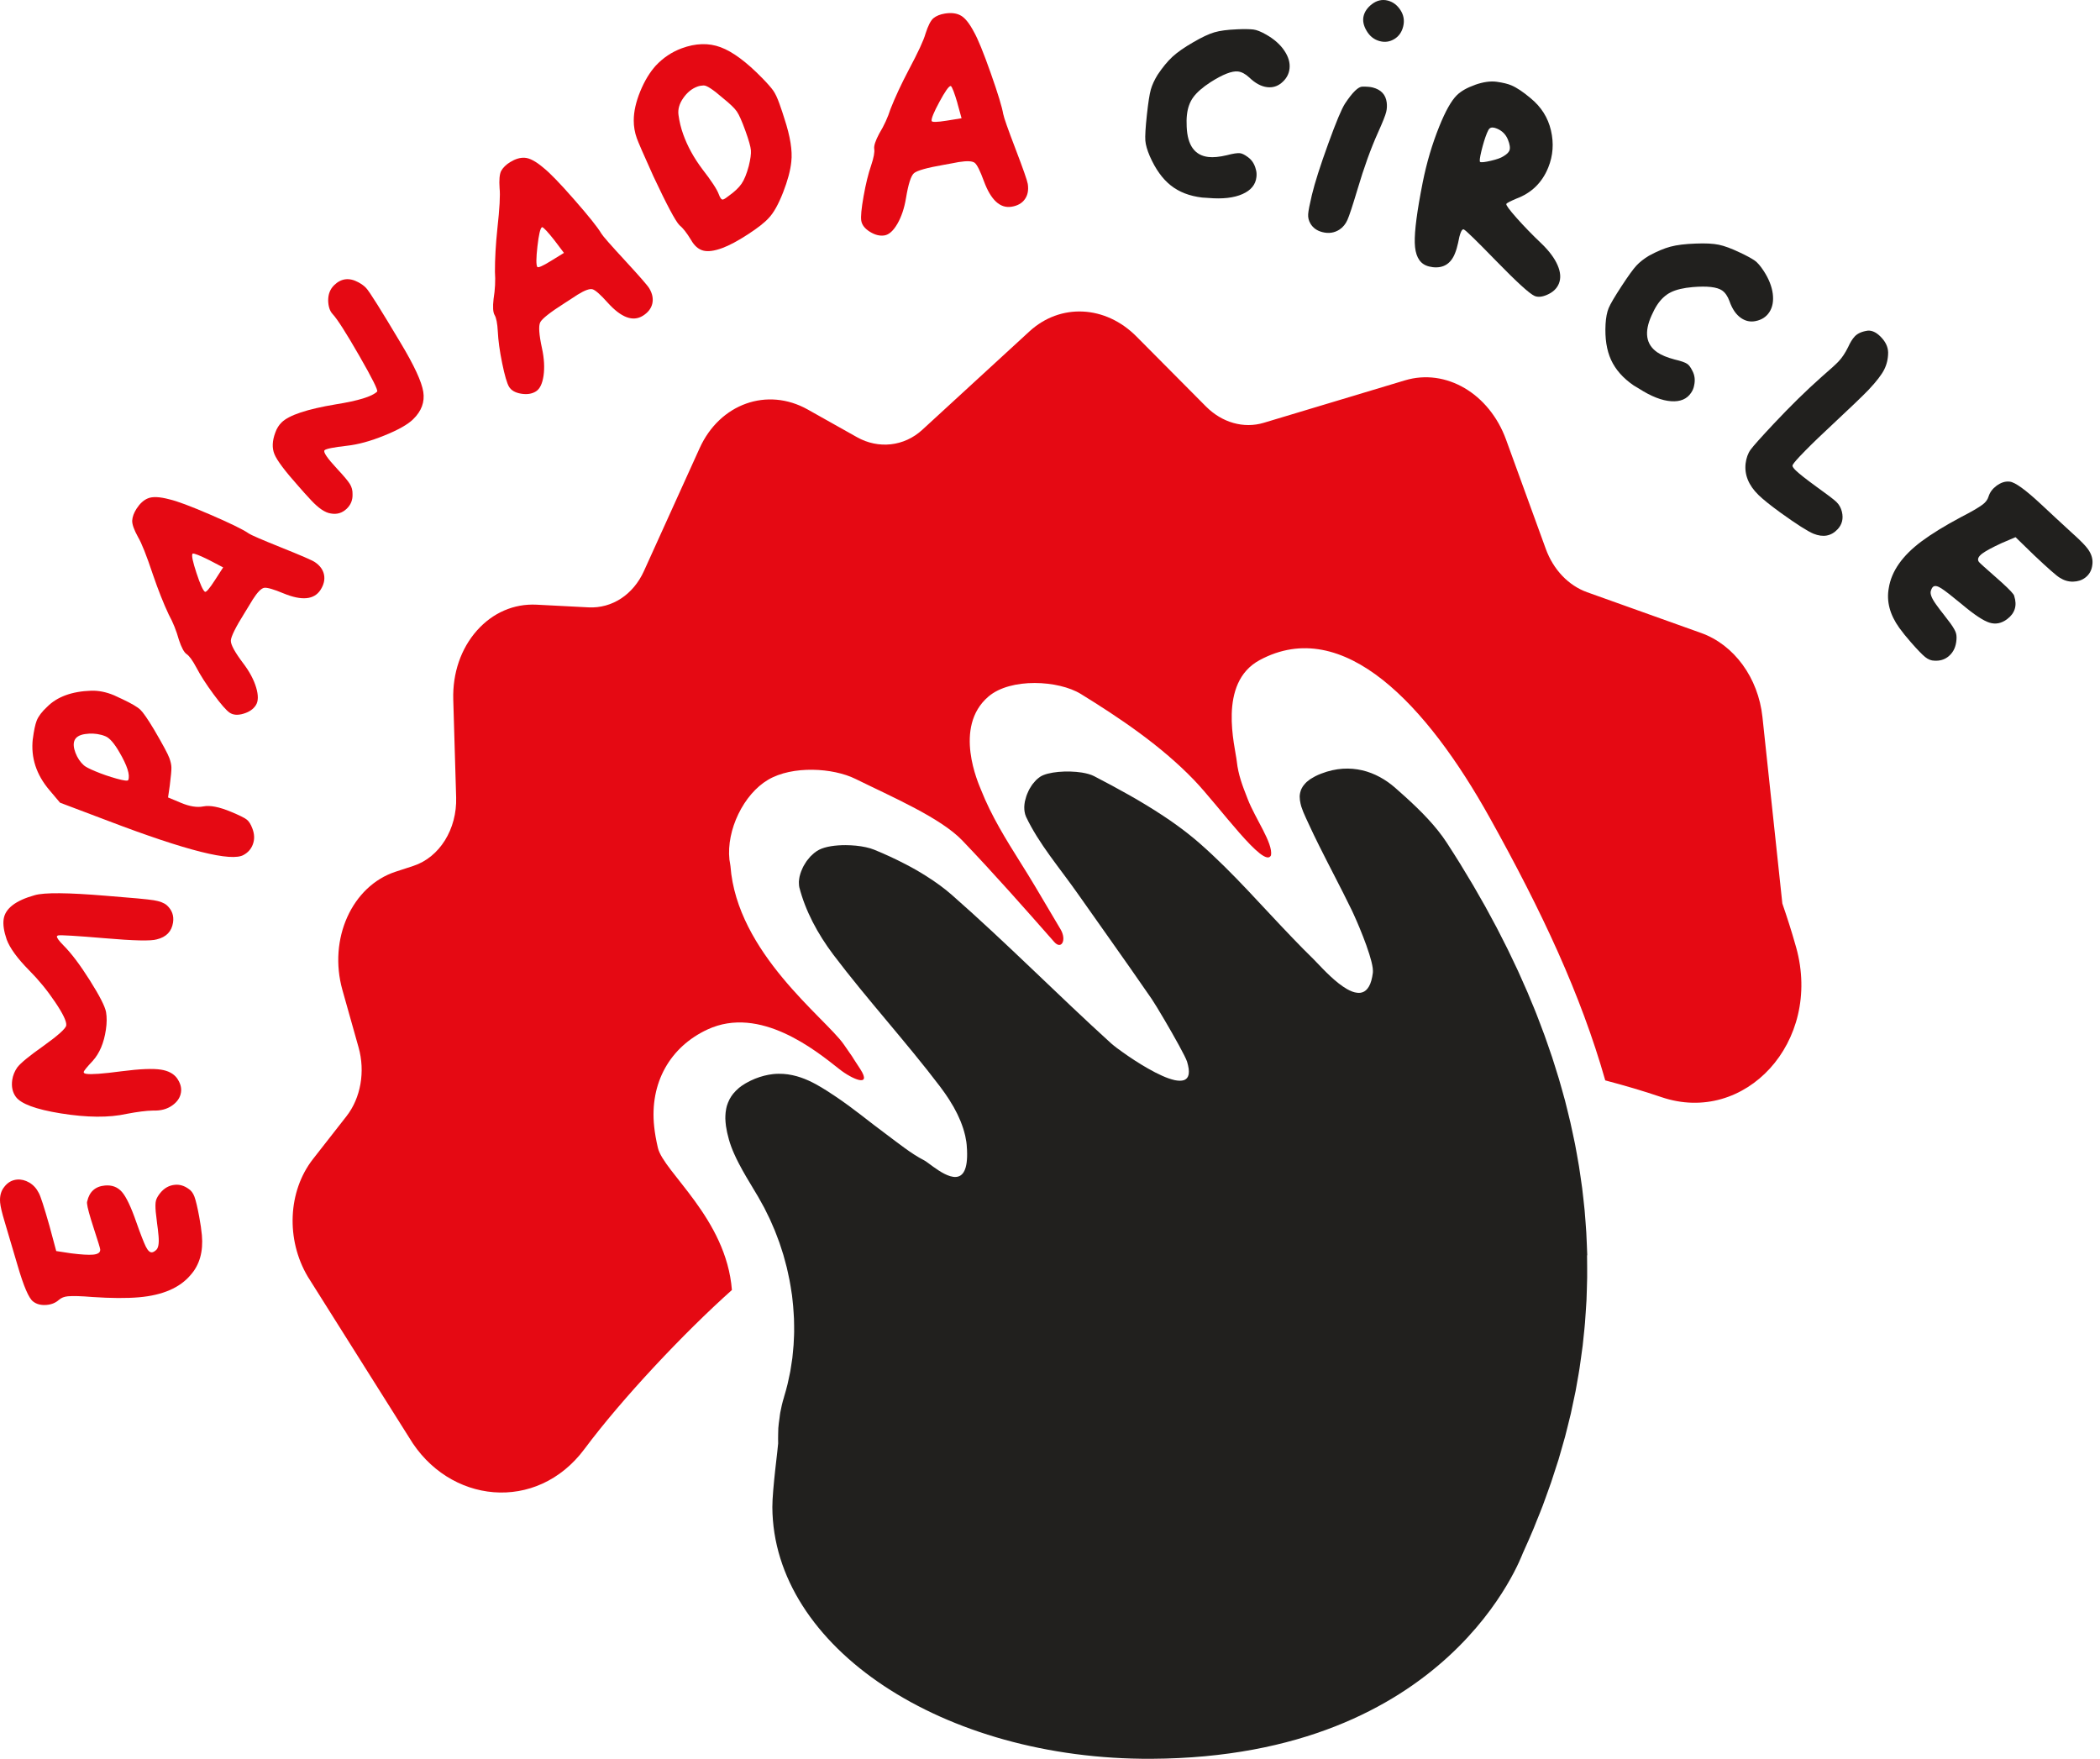 <svg xmlns="http://www.w3.org/2000/svg" width="80" height="67" viewBox="0 0 80 67" fill="none"><path d="M0.175 46.533C0.076 46.205 0.018 45.965 0.005 45.811C-0.017 45.567 0.037 45.367 0.166 45.21C0.293 45.044 0.454 44.953 0.649 44.935C0.807 44.922 0.964 44.96 1.119 45.051C1.273 45.143 1.394 45.276 1.48 45.45C1.544 45.562 1.679 45.978 1.884 46.698L2.142 47.658L2.711 47.745C3.098 47.794 3.374 47.809 3.542 47.795C3.736 47.778 3.828 47.711 3.817 47.593C3.814 47.548 3.732 47.282 3.573 46.796C3.414 46.309 3.328 45.993 3.316 45.849C3.312 45.804 3.314 45.776 3.322 45.766C3.405 45.395 3.631 45.193 4.002 45.161C4.268 45.138 4.481 45.22 4.644 45.405C4.807 45.59 4.991 45.976 5.193 46.558C5.358 47.026 5.48 47.336 5.555 47.489C5.631 47.641 5.709 47.714 5.788 47.707C5.832 47.703 5.883 47.676 5.941 47.625C6.032 47.553 6.065 47.374 6.04 47.085C6.023 46.896 6.004 46.737 5.985 46.611C5.979 46.548 5.97 46.468 5.957 46.369C5.944 46.27 5.935 46.203 5.933 46.166C5.916 45.967 5.918 45.825 5.941 45.736C5.964 45.648 6.02 45.549 6.108 45.442C6.26 45.256 6.447 45.153 6.668 45.134C6.844 45.118 7.013 45.168 7.174 45.282C7.278 45.345 7.356 45.448 7.408 45.589C7.46 45.731 7.521 45.984 7.589 46.352C7.639 46.62 7.673 46.854 7.691 47.053C7.746 47.676 7.605 48.18 7.265 48.565C6.855 49.055 6.2 49.339 5.3 49.419C4.823 49.46 4.231 49.456 3.525 49.409C3.095 49.373 2.783 49.364 2.589 49.381C2.448 49.393 2.332 49.439 2.241 49.52C2.117 49.631 1.962 49.694 1.777 49.71C1.565 49.728 1.393 49.684 1.259 49.578C1.097 49.456 0.901 49 0.671 48.21C0.543 47.766 0.377 47.207 0.175 46.533Z" fill="#E50913"></path><path d="M0.253 35.785C0.147 35.475 0.108 35.216 0.14 35.01C0.2 34.608 0.595 34.304 1.324 34.101C1.69 33.995 2.59 34.003 4.025 34.123C5.01 34.199 5.62 34.256 5.857 34.294C6.085 34.331 6.25 34.394 6.354 34.484C6.552 34.663 6.631 34.882 6.592 35.142C6.541 35.482 6.336 35.697 5.972 35.785C5.756 35.851 5.099 35.837 4 35.742C2.919 35.651 2.324 35.614 2.213 35.634C2.184 35.647 2.169 35.659 2.168 35.668C2.159 35.721 2.242 35.836 2.413 36.009C2.71 36.305 3.046 36.749 3.419 37.34C3.793 37.932 4 38.337 4.04 38.554C4.073 38.752 4.072 38.976 4.034 39.226C3.96 39.728 3.793 40.123 3.535 40.411C3.311 40.65 3.195 40.791 3.189 40.837C3.184 40.872 3.216 40.896 3.287 40.907C3.47 40.937 3.919 40.904 4.634 40.809C5.329 40.719 5.83 40.699 6.136 40.748C6.407 40.791 6.607 40.896 6.735 41.063C6.869 41.25 6.922 41.433 6.895 41.611C6.866 41.809 6.754 41.976 6.558 42.114C6.362 42.252 6.123 42.316 5.836 42.306C5.576 42.31 5.238 42.353 4.823 42.432C4.154 42.581 3.317 42.575 2.309 42.413C1.363 42.26 0.794 42.049 0.6 41.779C0.474 41.604 0.43 41.39 0.466 41.139C0.492 40.969 0.555 40.81 0.659 40.661C0.791 40.49 1.124 40.218 1.654 39.845C2.217 39.441 2.506 39.18 2.523 39.064C2.544 38.921 2.405 38.626 2.103 38.178C1.803 37.731 1.472 37.327 1.113 36.967C0.661 36.51 0.374 36.115 0.252 35.784L0.253 35.785Z" fill="#E50913"></path><path d="M1.25 28.154C1.292 27.83 1.341 27.597 1.397 27.454C1.463 27.287 1.595 27.111 1.792 26.93C2.174 26.543 2.735 26.337 3.472 26.312C3.753 26.303 4.046 26.361 4.35 26.489C4.383 26.503 4.434 26.527 4.501 26.56C4.569 26.593 4.624 26.619 4.666 26.636C5.012 26.8 5.24 26.934 5.347 27.037C5.454 27.14 5.63 27.394 5.872 27.798C6.198 28.355 6.392 28.714 6.451 28.875C6.502 29.015 6.528 29.135 6.53 29.238C6.533 29.341 6.512 29.57 6.468 29.922L6.402 30.378L6.895 30.584C7.224 30.722 7.508 30.767 7.746 30.72C7.997 30.669 8.348 30.737 8.8 30.925C9.113 31.055 9.312 31.153 9.395 31.218C9.481 31.282 9.553 31.396 9.613 31.558C9.699 31.779 9.703 31.986 9.627 32.179C9.561 32.347 9.448 32.475 9.287 32.564C8.832 32.844 7.107 32.411 4.112 31.268L2.287 30.578L1.886 30.103C1.382 29.511 1.17 28.861 1.249 28.151L1.25 28.154ZM3.843 27.991C3.652 27.941 3.45 27.932 3.235 27.964C3.021 27.997 2.887 28.08 2.835 28.214C2.789 28.331 2.802 28.486 2.875 28.678C2.948 28.869 3.055 29.029 3.196 29.156C3.261 29.212 3.403 29.287 3.625 29.379C3.888 29.489 4.159 29.583 4.44 29.661C4.72 29.739 4.869 29.757 4.886 29.715C4.961 29.522 4.848 29.167 4.545 28.65C4.352 28.316 4.177 28.115 4.02 28.049C3.946 28.019 3.888 28 3.843 27.99V27.991Z" fill="#E50913"></path><path d="M9.465 20.317C9.561 20.381 9.981 20.563 10.726 20.862C11.47 21.16 11.894 21.344 11.998 21.415C12.19 21.545 12.306 21.705 12.344 21.893C12.381 22.081 12.337 22.273 12.211 22.47C11.967 22.847 11.498 22.892 10.8 22.604C10.423 22.447 10.178 22.376 10.067 22.392C9.955 22.409 9.809 22.556 9.63 22.836C9.606 22.873 9.562 22.947 9.498 23.054C9.433 23.163 9.377 23.254 9.329 23.33C8.976 23.893 8.798 24.252 8.794 24.407C8.791 24.562 8.95 24.851 9.271 25.276C9.507 25.587 9.669 25.893 9.758 26.19C9.847 26.489 9.843 26.714 9.746 26.865C9.649 27.016 9.492 27.124 9.274 27.188C9.057 27.253 8.882 27.239 8.748 27.149C8.623 27.064 8.418 26.831 8.137 26.45C7.856 26.07 7.637 25.729 7.48 25.428C7.335 25.157 7.212 24.986 7.107 24.916C7.011 24.851 6.914 24.67 6.816 24.376C6.72 24.03 6.592 23.709 6.43 23.415C6.228 22.986 6.026 22.475 5.823 21.882C5.58 21.153 5.391 20.679 5.257 20.457C5.105 20.181 5.032 19.974 5.036 19.835C5.044 19.69 5.1 19.537 5.202 19.378C5.329 19.182 5.471 19.052 5.631 18.986C5.807 18.91 6.081 18.922 6.454 19.022C6.742 19.087 7.261 19.281 8.009 19.604C8.758 19.927 9.245 20.164 9.466 20.314L9.465 20.317ZM7.975 21.34C7.612 21.16 7.401 21.075 7.34 21.089L7.332 21.1C7.293 21.161 7.345 21.404 7.485 21.829C7.625 22.255 7.733 22.493 7.806 22.543C7.851 22.573 7.977 22.426 8.187 22.101L8.501 21.615L7.975 21.34Z" fill="#E50913"></path><path d="M12.502 11.444C12.501 11.208 12.576 11.014 12.729 10.864C12.998 10.601 13.306 10.565 13.653 10.754C13.777 10.821 13.876 10.894 13.949 10.973C14.078 11.111 14.517 11.813 15.27 13.076C15.778 13.923 16.064 14.54 16.125 14.926C16.186 15.313 16.057 15.662 15.737 15.973C15.532 16.173 15.166 16.379 14.638 16.592C14.11 16.806 13.636 16.935 13.215 16.981C12.706 17.039 12.423 17.095 12.365 17.151C12.301 17.213 12.463 17.451 12.849 17.866C13.101 18.135 13.261 18.327 13.331 18.442C13.4 18.555 13.434 18.683 13.43 18.823C13.439 19.042 13.366 19.226 13.213 19.375C13.04 19.543 12.835 19.605 12.598 19.56C12.385 19.529 12.138 19.363 11.855 19.06C11.659 18.85 11.494 18.666 11.359 18.509C10.856 17.944 10.555 17.544 10.457 17.307C10.358 17.07 10.369 16.794 10.489 16.476C10.542 16.324 10.622 16.195 10.732 16.088C11.013 15.814 11.698 15.586 12.787 15.404C13.648 15.267 14.175 15.105 14.366 14.918C14.411 14.875 14.184 14.418 13.685 13.55C13.186 12.681 12.847 12.151 12.668 11.96C12.564 11.848 12.508 11.677 12.501 11.447L12.502 11.444Z" fill="#E50913"></path><path d="M22.901 8.887C22.961 8.989 23.266 9.336 23.815 9.93C24.364 10.526 24.671 10.877 24.735 10.986C24.855 11.188 24.892 11.382 24.849 11.569C24.805 11.755 24.683 11.909 24.487 12.031C24.109 12.264 23.664 12.099 23.153 11.533C22.878 11.226 22.686 11.055 22.577 11.021C22.469 10.987 22.276 11.056 21.996 11.23C21.958 11.253 21.887 11.299 21.784 11.369C21.68 11.438 21.59 11.495 21.515 11.543C20.959 11.897 20.647 12.142 20.579 12.28C20.511 12.418 20.534 12.748 20.648 13.272C20.731 13.656 20.75 14.002 20.707 14.31C20.662 14.618 20.564 14.82 20.413 14.912C20.262 15.006 20.075 15.034 19.851 14.997C19.627 14.96 19.474 14.871 19.391 14.732C19.313 14.6 19.225 14.301 19.13 13.834C19.034 13.368 18.98 12.964 18.964 12.624C18.947 12.316 18.906 12.108 18.841 11.999C18.781 11.898 18.768 11.694 18.803 11.386C18.861 11.031 18.878 10.687 18.855 10.351C18.853 9.875 18.883 9.327 18.948 8.703C19.033 7.941 19.061 7.43 19.032 7.171C19.01 6.856 19.029 6.637 19.091 6.513C19.161 6.387 19.275 6.273 19.433 6.176C19.631 6.055 19.814 5.999 19.986 6.01C20.177 6.018 20.421 6.15 20.715 6.402C20.949 6.588 21.337 6.989 21.88 7.609C22.423 8.229 22.764 8.654 22.902 8.887H22.901ZM21.123 9.157C20.87 8.835 20.713 8.668 20.653 8.652L20.642 8.659C20.581 8.697 20.525 8.939 20.474 9.383C20.423 9.828 20.421 10.089 20.467 10.167C20.495 10.213 20.671 10.136 20.996 9.935L21.484 9.634L21.123 9.157Z" fill="#E50913"></path><path d="M24.989 2.493C25.269 2.196 25.596 1.979 25.97 1.84C26.502 1.644 26.997 1.629 27.452 1.799C27.909 1.968 28.434 2.357 29.03 2.967C29.238 3.179 29.38 3.342 29.458 3.453C29.536 3.564 29.614 3.731 29.693 3.952C29.772 4.174 29.835 4.363 29.882 4.519C30.106 5.198 30.193 5.745 30.145 6.16C30.112 6.49 30.007 6.882 29.831 7.333C29.653 7.785 29.473 8.108 29.288 8.302C29.133 8.475 28.866 8.685 28.488 8.93C28.11 9.176 27.787 9.348 27.522 9.447C27.214 9.561 26.969 9.594 26.786 9.545C26.604 9.496 26.449 9.361 26.323 9.137C26.161 8.869 26.014 8.682 25.882 8.576C25.735 8.429 25.404 7.808 24.89 6.713C24.524 5.903 24.314 5.42 24.26 5.267C24.18 5.045 24.142 4.818 24.143 4.586C24.143 4.248 24.227 3.88 24.39 3.481C24.553 3.083 24.753 2.752 24.99 2.491L24.989 2.493ZM26.802 3.255C26.718 3.258 26.639 3.272 26.564 3.3C26.355 3.377 26.177 3.522 26.028 3.737C25.878 3.952 25.819 4.164 25.847 4.376C25.88 4.625 25.939 4.873 26.028 5.12C26.19 5.572 26.432 6.013 26.756 6.444C27.105 6.894 27.313 7.212 27.382 7.4C27.436 7.554 27.494 7.62 27.552 7.598C27.602 7.58 27.671 7.534 27.759 7.464C27.984 7.304 28.147 7.149 28.249 7C28.352 6.851 28.443 6.627 28.524 6.327C28.589 6.062 28.617 5.861 28.606 5.725C28.595 5.59 28.526 5.342 28.397 4.985C28.265 4.619 28.156 4.371 28.068 4.244C27.98 4.118 27.804 3.949 27.54 3.737C27.158 3.405 26.912 3.245 26.802 3.256V3.255Z" fill="#E50913"></path><path d="M38.223 4.359C38.241 4.475 38.396 4.914 38.687 5.675C38.978 6.437 39.133 6.879 39.153 7.005C39.189 7.238 39.153 7.432 39.043 7.587C38.934 7.742 38.765 7.838 38.537 7.875C38.1 7.946 37.748 7.621 37.482 6.901C37.339 6.511 37.224 6.279 37.136 6.206C37.048 6.133 36.843 6.122 36.519 6.174C36.475 6.182 36.392 6.197 36.271 6.221C36.149 6.245 36.044 6.263 35.957 6.278C35.31 6.39 34.931 6.498 34.816 6.599C34.702 6.7 34.602 7.015 34.515 7.542C34.451 7.929 34.341 8.257 34.187 8.524C34.032 8.792 33.867 8.94 33.693 8.968C33.517 8.996 33.334 8.95 33.139 8.83C32.945 8.709 32.836 8.569 32.81 8.408C32.786 8.255 32.815 7.946 32.898 7.478C32.981 7.011 33.077 6.616 33.188 6.296C33.285 6.005 33.324 5.797 33.304 5.672C33.286 5.556 33.349 5.362 33.494 5.09C33.679 4.785 33.822 4.473 33.924 4.153C34.097 3.713 34.327 3.216 34.617 2.665C34.975 1.992 35.19 1.531 35.258 1.281C35.354 0.981 35.453 0.786 35.555 0.697C35.666 0.605 35.813 0.546 35.997 0.516C36.224 0.48 36.415 0.499 36.571 0.576C36.745 0.658 36.923 0.874 37.104 1.22C37.253 1.481 37.466 2.002 37.742 2.784C38.018 3.566 38.178 4.092 38.221 4.36L38.223 4.359ZM36.473 3.924C36.356 3.53 36.273 3.314 36.222 3.276L36.209 3.278C36.138 3.289 35.998 3.491 35.786 3.883C35.574 4.275 35.476 4.516 35.49 4.606C35.499 4.659 35.691 4.656 36.067 4.596L36.631 4.505L36.471 3.925L36.473 3.924Z" fill="#E50913"></path><path d="M47.107 1.117C47.385 1.104 47.599 1.107 47.748 1.124C47.871 1.139 48.035 1.203 48.235 1.318C48.538 1.49 48.769 1.694 48.925 1.927C49.083 2.16 49.15 2.389 49.125 2.613C49.102 2.829 48.997 3.014 48.811 3.165C48.654 3.292 48.475 3.344 48.273 3.32C48.044 3.293 47.817 3.17 47.59 2.951C47.444 2.816 47.301 2.739 47.161 2.723C46.932 2.696 46.583 2.833 46.113 3.132C45.816 3.325 45.599 3.514 45.463 3.698C45.326 3.882 45.245 4.109 45.216 4.38C45.201 4.515 45.199 4.665 45.207 4.83C45.237 5.536 45.513 5.919 46.032 5.98C46.217 6.002 46.451 5.98 46.736 5.913C46.974 5.85 47.142 5.824 47.24 5.836C47.319 5.846 47.416 5.894 47.532 5.98C47.689 6.09 47.792 6.249 47.842 6.455C47.869 6.54 47.876 6.637 47.864 6.745C47.833 7.033 47.656 7.249 47.332 7.393C47.008 7.537 46.578 7.587 46.038 7.541C46.012 7.537 45.971 7.534 45.919 7.533C45.865 7.532 45.827 7.53 45.8 7.526C45.315 7.469 44.915 7.314 44.599 7.062C44.282 6.811 44.017 6.439 43.802 5.95C43.703 5.719 43.645 5.52 43.632 5.356C43.619 5.19 43.638 4.859 43.692 4.364C43.742 3.905 43.791 3.587 43.841 3.411C43.891 3.234 43.977 3.049 44.096 2.854C44.287 2.567 44.477 2.336 44.665 2.162C44.854 1.989 45.119 1.803 45.461 1.607C45.785 1.418 46.053 1.292 46.265 1.23C46.477 1.169 46.758 1.131 47.107 1.118V1.117Z" fill="#21201E"></path><path d="M51.901 3.301C52.067 3.298 52.197 3.308 52.292 3.332C52.61 3.414 52.789 3.604 52.827 3.903C52.842 4.029 52.836 4.148 52.808 4.263C52.777 4.394 52.672 4.657 52.495 5.05C52.22 5.661 51.96 6.382 51.714 7.214C51.527 7.837 51.399 8.227 51.329 8.381C51.26 8.536 51.16 8.657 51.029 8.745C50.834 8.871 50.616 8.904 50.375 8.842C50.168 8.789 50.017 8.68 49.92 8.515C49.855 8.405 49.826 8.286 49.835 8.158C49.843 8.03 49.891 7.785 49.977 7.425C50.089 6.959 50.296 6.312 50.596 5.484C50.895 4.656 51.11 4.142 51.241 3.942C51.527 3.511 51.747 3.298 51.903 3.3L51.901 3.301ZM52.261 0.16C52.452 0.014 52.654 -0.033 52.869 0.022C53.068 0.074 53.227 0.194 53.351 0.385C53.474 0.575 53.509 0.78 53.457 0.999C53.405 1.219 53.291 1.381 53.12 1.486C52.948 1.591 52.763 1.619 52.566 1.568C52.351 1.513 52.181 1.38 52.059 1.171C51.942 0.974 51.905 0.787 51.947 0.61C51.987 0.443 52.091 0.293 52.261 0.159V0.16Z" fill="#21201E"></path><path d="M56.199 3.229C56.507 3.121 56.78 3.083 57.016 3.115C57.252 3.148 57.441 3.193 57.58 3.253C57.784 3.34 58.026 3.502 58.305 3.738C58.71 4.068 58.97 4.477 59.084 4.968C59.198 5.457 59.164 5.928 58.982 6.379C58.749 6.956 58.344 7.351 57.768 7.566C57.525 7.669 57.397 7.736 57.384 7.77C57.367 7.811 57.498 7.991 57.779 8.307C58.06 8.623 58.377 8.95 58.731 9.286C59.021 9.567 59.223 9.839 59.337 10.104C59.452 10.368 59.467 10.6 59.387 10.801C59.309 10.994 59.155 11.138 58.923 11.236C58.738 11.314 58.584 11.326 58.461 11.274C58.272 11.193 57.777 10.742 56.976 9.919C56.243 9.165 55.839 8.773 55.766 8.741C55.725 8.724 55.686 8.76 55.649 8.853C55.611 8.946 55.577 9.078 55.547 9.251C55.514 9.403 55.474 9.539 55.426 9.656C55.268 10.049 54.986 10.223 54.582 10.178C54.481 10.165 54.394 10.143 54.321 10.111C54.051 9.995 53.909 9.71 53.896 9.253C53.883 8.797 53.984 8.031 54.197 6.956C54.346 6.206 54.557 5.492 54.83 4.815C55.066 4.23 55.288 3.835 55.496 3.63C55.655 3.472 55.889 3.339 56.197 3.231L56.199 3.229ZM57.441 5.311C57.363 5.122 57.227 4.984 57.031 4.901C56.899 4.845 56.804 4.843 56.745 4.896C56.714 4.923 56.681 4.981 56.644 5.074C56.569 5.258 56.5 5.483 56.435 5.75C56.371 6.016 56.355 6.156 56.388 6.171C56.437 6.191 56.573 6.177 56.796 6.124C57.019 6.072 57.175 6.017 57.267 5.957C57.392 5.884 57.471 5.81 57.502 5.734C57.538 5.642 57.519 5.501 57.442 5.312L57.441 5.311Z" fill="#21201E"></path><path d="M66.276 9.617C66.529 9.736 66.719 9.839 66.845 9.925C66.948 9.996 67.064 10.13 67.192 10.327C67.384 10.622 67.497 10.91 67.534 11.189C67.569 11.47 67.526 11.704 67.403 11.892C67.285 12.072 67.11 12.186 66.876 12.232C66.679 12.271 66.497 12.232 66.327 12.116C66.135 11.985 65.988 11.769 65.884 11.47C65.815 11.281 65.721 11.147 65.604 11.065C65.412 10.933 65.04 10.89 64.487 10.936C64.135 10.966 63.858 11.032 63.654 11.132C63.45 11.232 63.275 11.394 63.127 11.62C63.054 11.732 62.984 11.864 62.918 12.015C62.628 12.654 62.701 13.124 63.137 13.423C63.292 13.529 63.511 13.619 63.793 13.694C64.034 13.75 64.195 13.806 64.276 13.862C64.343 13.907 64.408 13.996 64.472 14.127C64.564 14.298 64.584 14.487 64.536 14.693C64.521 14.781 64.485 14.87 64.425 14.96C64.268 15.2 64.012 15.309 63.661 15.284C63.308 15.26 62.901 15.101 62.442 14.807C62.42 14.793 62.386 14.771 62.339 14.745C62.292 14.719 62.257 14.698 62.235 14.683C61.83 14.405 61.543 14.079 61.373 13.708C61.204 13.338 61.135 12.884 61.164 12.348C61.179 12.097 61.218 11.894 61.28 11.742C61.342 11.588 61.509 11.305 61.779 10.892C62.03 10.509 62.216 10.25 62.34 10.117C62.464 9.984 62.622 9.86 62.817 9.742C63.117 9.578 63.389 9.463 63.635 9.397C63.881 9.331 64.2 9.292 64.593 9.279C64.967 9.263 65.261 9.278 65.478 9.323C65.695 9.368 65.961 9.467 66.278 9.619L66.276 9.617Z" fill="#21201E"></path><path d="M71.158 12.595C71.315 12.586 71.474 12.659 71.633 12.817C71.825 13.006 71.924 13.208 71.929 13.427C71.929 13.663 71.878 13.882 71.779 14.078C71.68 14.276 71.483 14.531 71.19 14.843C71 15.045 70.451 15.571 69.543 16.42C69.15 16.786 68.823 17.11 68.558 17.39C68.375 17.585 68.283 17.702 68.285 17.741C68.285 17.779 68.327 17.84 68.411 17.922C68.533 18.041 68.791 18.245 69.186 18.533C69.606 18.833 69.866 19.031 69.962 19.125C70.064 19.225 70.132 19.349 70.168 19.496C70.23 19.757 70.175 19.98 70.004 20.162C69.76 20.423 69.454 20.479 69.087 20.332C68.865 20.24 68.445 19.973 67.828 19.529C67.44 19.247 67.159 19.021 66.986 18.852C66.615 18.487 66.451 18.089 66.499 17.658C66.526 17.446 66.589 17.27 66.689 17.131C66.789 16.992 67.085 16.662 67.574 16.14C68.204 15.469 68.814 14.871 69.404 14.348C69.731 14.066 69.942 13.873 70.04 13.769C70.174 13.627 70.295 13.445 70.404 13.224C70.482 13.05 70.566 12.913 70.658 12.815C70.768 12.698 70.936 12.625 71.161 12.595H71.158Z" fill="#21201E"></path><path d="M79.029 20.387C79.279 20.616 79.451 20.792 79.54 20.917C79.682 21.114 79.737 21.314 79.708 21.517C79.683 21.727 79.592 21.89 79.435 22.007C79.307 22.104 79.154 22.152 78.975 22.157C78.797 22.161 78.627 22.111 78.465 22.007C78.354 21.944 78.028 21.659 77.489 21.15L76.782 20.463L76.253 20.689C75.899 20.852 75.655 20.984 75.518 21.085C75.361 21.202 75.317 21.308 75.386 21.404C75.412 21.44 75.616 21.625 75.998 21.959C76.38 22.292 76.612 22.517 76.697 22.634C76.723 22.671 76.734 22.695 76.733 22.709C76.85 23.071 76.758 23.364 76.459 23.588C76.245 23.748 76.021 23.792 75.788 23.719C75.555 23.646 75.204 23.413 74.737 23.02C74.358 22.706 74.098 22.504 73.957 22.414C73.814 22.322 73.712 22.301 73.647 22.349C73.611 22.376 73.582 22.426 73.559 22.5C73.517 22.61 73.581 22.782 73.749 23.017C73.859 23.171 73.954 23.297 74.034 23.394C74.071 23.446 74.12 23.51 74.182 23.588C74.243 23.666 74.284 23.72 74.305 23.749C74.42 23.91 74.491 24.035 74.515 24.124C74.54 24.212 74.542 24.326 74.521 24.465C74.485 24.706 74.379 24.892 74.2 25.027C74.058 25.133 73.888 25.18 73.694 25.168C73.573 25.168 73.455 25.122 73.338 25.028C73.223 24.935 73.043 24.748 72.798 24.469C72.619 24.265 72.472 24.082 72.356 23.921C71.993 23.416 71.859 22.908 71.954 22.399C72.055 21.761 72.47 21.169 73.198 20.625C73.584 20.337 74.089 20.026 74.716 19.693C75.101 19.496 75.371 19.338 75.528 19.221C75.642 19.136 75.718 19.035 75.754 18.917C75.803 18.756 75.903 18.621 76.053 18.509C76.224 18.381 76.393 18.327 76.561 18.348C76.761 18.367 77.159 18.654 77.755 19.21C78.089 19.524 78.513 19.915 79.026 20.387H79.029Z" fill="#21201E"></path><path d="M60.467 47.818C60.467 47.776 60.463 47.736 60.462 47.695C60.459 47.601 60.456 47.507 60.451 47.413C60.445 47.263 60.44 47.113 60.431 46.964C60.423 46.827 60.412 46.692 60.402 46.555C60.391 46.407 60.38 46.259 60.367 46.11C60.353 45.974 60.338 45.836 60.323 45.699C60.307 45.553 60.291 45.406 60.273 45.261C60.255 45.116 60.233 44.972 60.211 44.827C60.192 44.693 60.173 44.558 60.151 44.424C60.128 44.279 60.102 44.134 60.075 43.989C60.05 43.856 60.027 43.723 60.002 43.59C59.972 43.443 59.941 43.297 59.909 43.151C59.881 43.019 59.855 42.888 59.824 42.758C59.79 42.609 59.752 42.46 59.716 42.313C59.684 42.184 59.654 42.055 59.62 41.927C59.579 41.776 59.537 41.625 59.494 41.474C59.459 41.349 59.425 41.224 59.387 41.099C59.342 40.945 59.292 40.79 59.243 40.636C59.205 40.514 59.168 40.394 59.128 40.273C59.075 40.114 59.02 39.957 58.965 39.8C58.923 39.682 58.884 39.565 58.842 39.448C58.783 39.288 58.722 39.129 58.662 38.97C58.618 38.854 58.575 38.739 58.53 38.625C58.466 38.461 58.398 38.299 58.329 38.137C58.283 38.026 58.239 37.915 58.192 37.804C58.12 37.637 58.044 37.468 57.969 37.301C57.922 37.195 57.877 37.089 57.828 36.984C57.749 36.812 57.666 36.641 57.583 36.469C57.535 36.368 57.488 36.267 57.438 36.166C57.352 35.99 57.261 35.815 57.172 35.641C57.122 35.543 57.075 35.447 57.023 35.349C56.927 35.166 56.827 34.983 56.728 34.802C56.679 34.713 56.633 34.625 56.584 34.536C56.476 34.342 56.364 34.149 56.252 33.955C56.207 33.878 56.164 33.8 56.119 33.723C55.986 33.498 55.849 33.272 55.711 33.047C55.684 33.004 55.658 32.958 55.631 32.914C55.464 32.645 55.292 32.374 55.117 32.105C54.708 31.476 54.133 30.894 53.522 30.342C53.395 30.227 53.268 30.112 53.139 30.001C52.789 29.698 52.369 29.456 51.897 29.345C51.66 29.29 51.411 29.267 51.149 29.284C50.888 29.302 50.615 29.361 50.334 29.47C50.25 29.501 50.175 29.535 50.107 29.57C50.086 29.581 50.067 29.591 50.047 29.604C50.003 29.628 49.96 29.652 49.922 29.677C49.902 29.692 49.883 29.705 49.864 29.72C49.834 29.743 49.803 29.767 49.776 29.79C49.759 29.806 49.743 29.822 49.729 29.838C49.706 29.862 49.684 29.887 49.666 29.912C49.653 29.928 49.641 29.945 49.63 29.961C49.613 29.987 49.599 30.014 49.586 30.039C49.579 30.055 49.571 30.072 49.563 30.087C49.552 30.116 49.544 30.145 49.536 30.175C49.533 30.189 49.528 30.203 49.526 30.217C49.517 30.26 49.512 30.304 49.512 30.348V30.35C49.512 30.395 49.515 30.442 49.521 30.487C49.521 30.495 49.524 30.504 49.526 30.511C49.535 30.575 49.549 30.637 49.567 30.702C49.569 30.709 49.571 30.716 49.573 30.724C49.594 30.789 49.618 30.857 49.645 30.922C49.65 30.935 49.655 30.948 49.661 30.96C49.688 31.025 49.717 31.09 49.746 31.153C49.781 31.23 49.816 31.305 49.851 31.38C49.977 31.654 50.109 31.929 50.245 32.201C50.651 33.019 51.087 33.831 51.485 34.652C51.485 34.653 51.486 34.655 51.488 34.657C51.508 34.699 51.534 34.754 51.562 34.816C51.566 34.825 51.569 34.831 51.573 34.84C51.602 34.903 51.634 34.976 51.668 35.054C51.674 35.066 51.679 35.079 51.685 35.092C51.719 35.172 51.755 35.257 51.793 35.346C51.799 35.362 51.805 35.376 51.811 35.391C51.849 35.485 51.888 35.579 51.926 35.678C51.929 35.687 51.933 35.696 51.937 35.707C51.974 35.804 52.012 35.903 52.048 36.002C52.05 36.009 52.052 36.017 52.055 36.023C52.09 36.122 52.123 36.217 52.152 36.311C52.157 36.325 52.162 36.339 52.166 36.353C52.194 36.442 52.218 36.528 52.239 36.608C52.242 36.623 52.246 36.638 52.25 36.652C52.269 36.729 52.284 36.802 52.292 36.866C52.292 36.869 52.295 36.876 52.295 36.88C52.295 36.886 52.295 36.89 52.295 36.896C52.302 36.956 52.304 37.011 52.3 37.054C52.292 37.112 52.284 37.166 52.274 37.216C52.255 37.316 52.229 37.403 52.2 37.477C52.169 37.55 52.135 37.61 52.096 37.659C52.02 37.756 51.926 37.806 51.822 37.82H51.816C51.776 37.825 51.735 37.823 51.692 37.817C51.665 37.814 51.639 37.809 51.611 37.803C51.573 37.793 51.535 37.782 51.496 37.766C51.438 37.743 51.377 37.714 51.316 37.679C50.89 37.438 50.434 36.952 50.173 36.678C50.114 36.614 50.064 36.562 50.027 36.527C49.764 36.272 49.511 36.013 49.26 35.752C48.677 35.147 48.114 34.531 47.538 33.922C46.951 33.301 46.347 32.691 45.688 32.114C45.407 31.869 45.107 31.634 44.791 31.407C44.633 31.293 44.471 31.182 44.306 31.074C43.482 30.528 42.579 30.033 41.676 29.565C41.559 29.505 41.397 29.46 41.214 29.43C40.938 29.387 40.615 29.378 40.323 29.405C40.03 29.432 39.771 29.494 39.624 29.591C39.623 29.591 39.621 29.594 39.619 29.595C39.567 29.631 39.517 29.672 39.469 29.718C39.452 29.734 39.438 29.753 39.423 29.77C39.391 29.804 39.361 29.839 39.333 29.876C39.317 29.898 39.303 29.921 39.288 29.943C39.264 29.979 39.24 30.018 39.217 30.058C39.204 30.082 39.191 30.106 39.18 30.132C39.16 30.173 39.142 30.215 39.126 30.256C39.116 30.281 39.107 30.306 39.098 30.331C39.082 30.377 39.07 30.425 39.059 30.472C39.054 30.493 39.048 30.512 39.043 30.533C39.03 30.6 39.023 30.667 39.02 30.732C39.02 30.742 39.02 30.75 39.02 30.759C39.02 30.813 39.023 30.865 39.031 30.915C39.042 30.986 39.059 31.053 39.087 31.113C39.147 31.241 39.212 31.366 39.282 31.492C39.421 31.743 39.576 31.99 39.742 32.234C39.907 32.478 40.084 32.719 40.262 32.96C40.373 33.11 40.484 33.258 40.595 33.408C40.752 33.62 40.908 33.832 41.058 34.045C41.45 34.603 41.845 35.161 42.24 35.719C42.788 36.495 43.336 37.272 43.873 38.053C43.951 38.166 44.147 38.487 44.366 38.86C44.732 39.484 45.162 40.251 45.223 40.447V40.449C45.251 40.54 45.268 40.619 45.279 40.69C45.279 40.697 45.282 40.706 45.284 40.713C45.284 40.717 45.284 40.719 45.284 40.723C45.292 40.796 45.292 40.857 45.284 40.91C45.282 40.918 45.281 40.927 45.28 40.934C45.27 40.984 45.252 41.024 45.227 41.057C45.223 41.062 45.218 41.068 45.214 41.073C45.188 41.102 45.155 41.126 45.116 41.142C45.11 41.144 45.102 41.146 45.096 41.149C45.055 41.162 45.009 41.168 44.958 41.169C44.95 41.169 44.942 41.169 44.933 41.169C44.88 41.168 44.821 41.161 44.759 41.149C44.751 41.146 44.742 41.144 44.734 41.143C44.669 41.128 44.601 41.108 44.528 41.083C44.522 41.081 44.516 41.078 44.51 41.077C44.435 41.05 44.359 41.02 44.28 40.984C44.277 40.984 44.275 40.982 44.271 40.98C44.191 40.945 44.109 40.905 44.025 40.862C44.018 40.858 44.011 40.856 44.003 40.851C43.923 40.81 43.841 40.766 43.761 40.719C43.75 40.713 43.739 40.707 43.728 40.701C43.649 40.656 43.571 40.61 43.493 40.563C43.481 40.555 43.469 40.547 43.457 40.54C43.38 40.494 43.306 40.446 43.232 40.399C43.219 40.39 43.209 40.383 43.196 40.375C43.123 40.328 43.053 40.282 42.984 40.234C42.975 40.228 42.965 40.221 42.955 40.214C42.888 40.168 42.824 40.123 42.764 40.08C42.756 40.075 42.748 40.069 42.74 40.063C42.68 40.02 42.624 39.979 42.574 39.942C42.569 39.939 42.567 39.936 42.562 39.934C42.511 39.895 42.465 39.859 42.426 39.828L42.423 39.825C42.384 39.794 42.352 39.767 42.328 39.746C40.274 37.881 38.361 35.935 36.264 34.094C35.976 33.84 35.65 33.604 35.299 33.382C35.169 33.3 35.036 33.218 34.901 33.141C34.775 33.069 34.647 32.999 34.517 32.932C34.127 32.728 33.721 32.54 33.31 32.372C33.123 32.295 32.872 32.242 32.606 32.215C32.478 32.203 32.346 32.196 32.216 32.195C31.826 32.194 31.445 32.248 31.206 32.37C31.145 32.401 31.087 32.439 31.031 32.483C31.011 32.497 30.994 32.516 30.976 32.531C30.941 32.563 30.904 32.594 30.87 32.63C30.849 32.652 30.831 32.677 30.812 32.7C30.782 32.734 30.754 32.767 30.729 32.802C30.711 32.829 30.695 32.856 30.677 32.884C30.653 32.919 30.631 32.956 30.611 32.993C30.595 33.022 30.583 33.051 30.569 33.08C30.552 33.117 30.534 33.155 30.521 33.193C30.509 33.223 30.5 33.252 30.49 33.283C30.478 33.319 30.467 33.356 30.46 33.393C30.453 33.422 30.449 33.451 30.445 33.48C30.44 33.516 30.436 33.551 30.434 33.585C30.433 33.614 30.434 33.64 30.436 33.667C30.438 33.714 30.44 33.759 30.45 33.8C30.564 34.244 30.737 34.687 30.958 35.119C31.178 35.55 31.446 35.969 31.745 36.367C33.033 38.071 34.523 39.694 35.814 41.395C35.876 41.477 35.937 41.56 35.995 41.644C36.017 41.676 36.038 41.709 36.06 41.74C36.096 41.794 36.133 41.848 36.167 41.901C36.191 41.939 36.212 41.977 36.235 42.015C36.266 42.065 36.297 42.115 36.327 42.166C36.349 42.206 36.37 42.247 36.391 42.287C36.418 42.336 36.445 42.386 36.469 42.436C36.49 42.477 36.508 42.52 36.526 42.561C36.549 42.611 36.572 42.66 36.592 42.71C36.609 42.753 36.625 42.796 36.641 42.838C36.659 42.888 36.678 42.938 36.694 42.99C36.708 43.032 36.72 43.076 36.732 43.119C36.745 43.169 36.759 43.22 36.771 43.27C36.781 43.314 36.788 43.358 36.795 43.402C36.8 43.434 36.809 43.465 36.813 43.498C36.818 43.535 36.823 43.573 36.826 43.611C36.832 43.68 36.837 43.747 36.839 43.809C36.908 45.323 36.069 44.819 35.551 44.446C35.4 44.338 35.277 44.239 35.212 44.206C34.945 44.068 34.703 43.907 34.469 43.737C34.352 43.653 34.238 43.567 34.122 43.48C34.008 43.393 33.894 43.307 33.778 43.221C33.447 42.979 33.128 42.726 32.804 42.477C32.642 42.353 32.479 42.23 32.314 42.108L32.307 42.104C32.143 41.984 31.976 41.866 31.806 41.753C31.704 41.684 31.599 41.615 31.493 41.548C31.426 41.505 31.359 41.464 31.29 41.423C31.221 41.381 31.149 41.342 31.077 41.301C30.893 41.201 30.703 41.113 30.505 41.046C30.456 41.029 30.407 41.015 30.358 41C30.134 40.937 29.9 40.9 29.653 40.905C29.584 40.905 29.513 40.91 29.441 40.918C29.226 40.943 29 40.998 28.763 41.093C28.649 41.139 28.548 41.189 28.453 41.242C28.432 41.252 28.411 41.264 28.392 41.276C28.304 41.328 28.224 41.382 28.154 41.44C28.142 41.45 28.133 41.46 28.122 41.47C28.06 41.522 28.005 41.578 27.957 41.636C27.948 41.647 27.938 41.657 27.928 41.669C27.877 41.732 27.836 41.797 27.799 41.864C27.792 41.878 27.785 41.893 27.777 41.909C27.745 41.975 27.716 42.043 27.696 42.111C27.696 42.115 27.693 42.119 27.692 42.121C27.671 42.193 27.658 42.266 27.648 42.341C27.646 42.356 27.643 42.374 27.642 42.389C27.635 42.463 27.631 42.536 27.632 42.61C27.632 42.621 27.634 42.632 27.634 42.644C27.636 42.713 27.642 42.781 27.651 42.849C27.652 42.864 27.654 42.877 27.655 42.892C27.666 42.968 27.68 43.043 27.696 43.118C27.699 43.135 27.703 43.152 27.707 43.169C27.724 43.243 27.742 43.317 27.763 43.389C27.763 43.391 27.763 43.393 27.764 43.396C27.817 43.586 27.887 43.773 27.97 43.958C28.024 44.083 28.086 44.206 28.15 44.329C28.324 44.665 28.524 44.995 28.723 45.325C28.778 45.415 28.831 45.504 28.884 45.594C28.963 45.73 29.039 45.867 29.114 46.008C29.134 46.048 29.153 46.088 29.173 46.127C29.224 46.23 29.277 46.332 29.325 46.436C29.35 46.488 29.372 46.543 29.395 46.596C29.436 46.69 29.479 46.783 29.518 46.88C29.542 46.94 29.564 47.001 29.587 47.06C29.622 47.152 29.658 47.243 29.691 47.336C29.714 47.401 29.733 47.467 29.755 47.531C29.784 47.622 29.815 47.713 29.843 47.805C29.863 47.873 29.881 47.942 29.899 48.011C29.924 48.101 29.95 48.193 29.972 48.284C29.989 48.355 30.003 48.428 30.02 48.5C30.041 48.591 30.061 48.681 30.078 48.773C30.092 48.846 30.104 48.921 30.117 48.995C30.132 49.087 30.147 49.178 30.16 49.27C30.164 49.292 30.168 49.315 30.171 49.337C30.18 49.397 30.183 49.458 30.191 49.519C30.199 49.597 30.209 49.673 30.215 49.752C30.223 49.837 30.227 49.922 30.233 50.008C30.238 50.086 30.243 50.164 30.247 50.241C30.25 50.328 30.25 50.415 30.252 50.503C30.252 50.581 30.254 50.658 30.253 50.735C30.253 50.824 30.247 50.914 30.243 51.004C30.239 51.08 30.237 51.156 30.232 51.233C30.226 51.324 30.216 51.416 30.207 51.507C30.199 51.581 30.193 51.657 30.185 51.731C30.173 51.828 30.157 51.924 30.141 52.02C30.13 52.091 30.122 52.16 30.108 52.23C30.104 52.252 30.099 52.276 30.095 52.297C30.078 52.383 30.058 52.468 30.04 52.554C30.026 52.612 30.016 52.671 30.002 52.729C29.963 52.89 29.918 53.051 29.869 53.212C29.869 53.217 29.867 53.222 29.866 53.227C29.805 53.423 29.759 53.62 29.723 53.818C29.711 53.882 29.706 53.948 29.697 54.013C29.677 54.143 29.66 54.275 29.65 54.404C29.645 54.481 29.645 54.558 29.644 54.634C29.642 54.752 29.64 54.869 29.644 54.985C29.648 55.065 29.419 56.76 29.423 57.414C29.451 62.751 35.919 67.042 43.869 67C55.234 66.939 57.964 59.268 58.021 59.146C58.028 59.133 58.034 59.119 58.04 59.106C58.047 59.089 58.053 59.073 58.062 59.056C58.187 58.779 58.309 58.503 58.424 58.227C58.466 58.13 58.502 58.031 58.541 57.933C58.62 57.738 58.701 57.544 58.774 57.349C58.816 57.237 58.855 57.123 58.897 57.01C58.962 56.832 59.028 56.653 59.089 56.474C59.132 56.351 59.169 56.229 59.209 56.105C59.264 55.936 59.321 55.768 59.373 55.6C59.41 55.475 59.443 55.351 59.48 55.228C59.528 55.06 59.577 54.895 59.622 54.729C59.655 54.603 59.685 54.477 59.717 54.352C59.758 54.187 59.801 54.022 59.839 53.859C59.868 53.731 59.893 53.604 59.92 53.476C59.954 53.314 59.991 53.151 60.023 52.99C60.047 52.861 60.068 52.733 60.091 52.604C60.119 52.444 60.149 52.283 60.173 52.123C60.194 51.992 60.21 51.863 60.228 51.734C60.25 51.575 60.274 51.417 60.293 51.258C60.309 51.126 60.321 50.995 60.334 50.862C60.35 50.707 60.368 50.551 60.38 50.396C60.391 50.263 60.4 50.13 60.408 49.997C60.419 49.842 60.43 49.688 60.438 49.533C60.444 49.4 60.447 49.267 60.451 49.134C60.456 48.982 60.462 48.828 60.463 48.676C60.464 48.54 60.463 48.406 60.463 48.272C60.463 48.12 60.463 47.969 60.459 47.818H60.467Z" fill="#21201E"></path><path d="M68.423 36.087C68.415 36.058 68.407 36.029 68.399 36.001C68.248 35.464 68.078 34.938 67.899 34.419L67.141 27.315C66.981 25.82 66.064 24.563 64.805 24.113L60.464 22.561C59.751 22.306 59.175 21.702 58.886 20.906L57.373 16.746C56.734 14.991 55.08 14.021 53.523 14.489L48.147 16.105C47.381 16.336 46.554 16.102 45.937 15.48L43.292 12.817C42.108 11.625 40.394 11.543 39.216 12.625L35.133 16.375C34.444 17.007 33.468 17.116 32.645 16.653L30.774 15.602C29.23 14.733 27.421 15.378 26.654 17.07L24.53 21.756C24.123 22.654 23.314 23.183 22.419 23.137L20.442 23.035C19.579 22.991 18.773 23.34 18.169 24.019C17.558 24.708 17.238 25.643 17.267 26.649L17.377 30.378C17.413 31.588 16.742 32.661 15.747 32.986L15.071 33.207C13.407 33.751 12.498 35.773 13.045 37.715L13.659 39.896C13.92 40.821 13.743 41.827 13.199 42.522L11.922 44.155C10.967 45.377 10.886 47.219 11.726 48.635L15.582 54.756C17.086 57.289 20.446 57.647 22.268 55.196C23.685 53.292 26.046 50.781 27.882 49.142C27.671 46.416 25.277 44.65 25.062 43.724C24.994 43.432 24.947 43.168 24.921 42.916C24.742 41.251 25.528 39.878 26.953 39.217C28.957 38.287 31.082 40.022 31.978 40.73C32.46 41.112 33.231 41.444 32.775 40.73C32.254 39.941 32.675 40.544 32.137 39.776C31.436 38.777 28.074 36.301 27.827 32.993C27.821 32.912 27.798 32.833 27.788 32.749C27.666 31.621 28.327 30.255 29.26 29.705C30.185 29.158 31.729 29.246 32.59 29.672C33.983 30.36 35.83 31.151 36.661 32.019C37.874 33.287 39.036 34.606 40.161 35.883C40.434 36.194 40.645 35.812 40.402 35.401C40.084 34.865 39.766 34.331 39.45 33.794C39.266 33.482 39.071 33.172 38.878 32.863C38.331 31.99 37.765 31.087 37.368 30.078C37.289 29.877 36.292 27.698 37.656 26.534C38.502 25.812 40.327 25.913 41.176 26.437C42.588 27.308 44.203 28.379 45.485 29.712C46.444 30.71 48.164 33.132 48.419 32.584C48.503 32.122 47.814 31.174 47.535 30.448L47.486 30.321C47.344 29.961 47.17 29.513 47.116 29.006C47.055 28.438 46.373 26.016 47.989 25.145C51.176 23.429 54.363 26.861 56.753 31.153C58.752 34.742 60.22 37.886 61.153 41.157C61.877 41.348 62.592 41.556 63.291 41.794C66.47 42.877 69.429 39.698 68.425 36.09L68.423 36.087Z" fill="#E50913"></path></svg>
